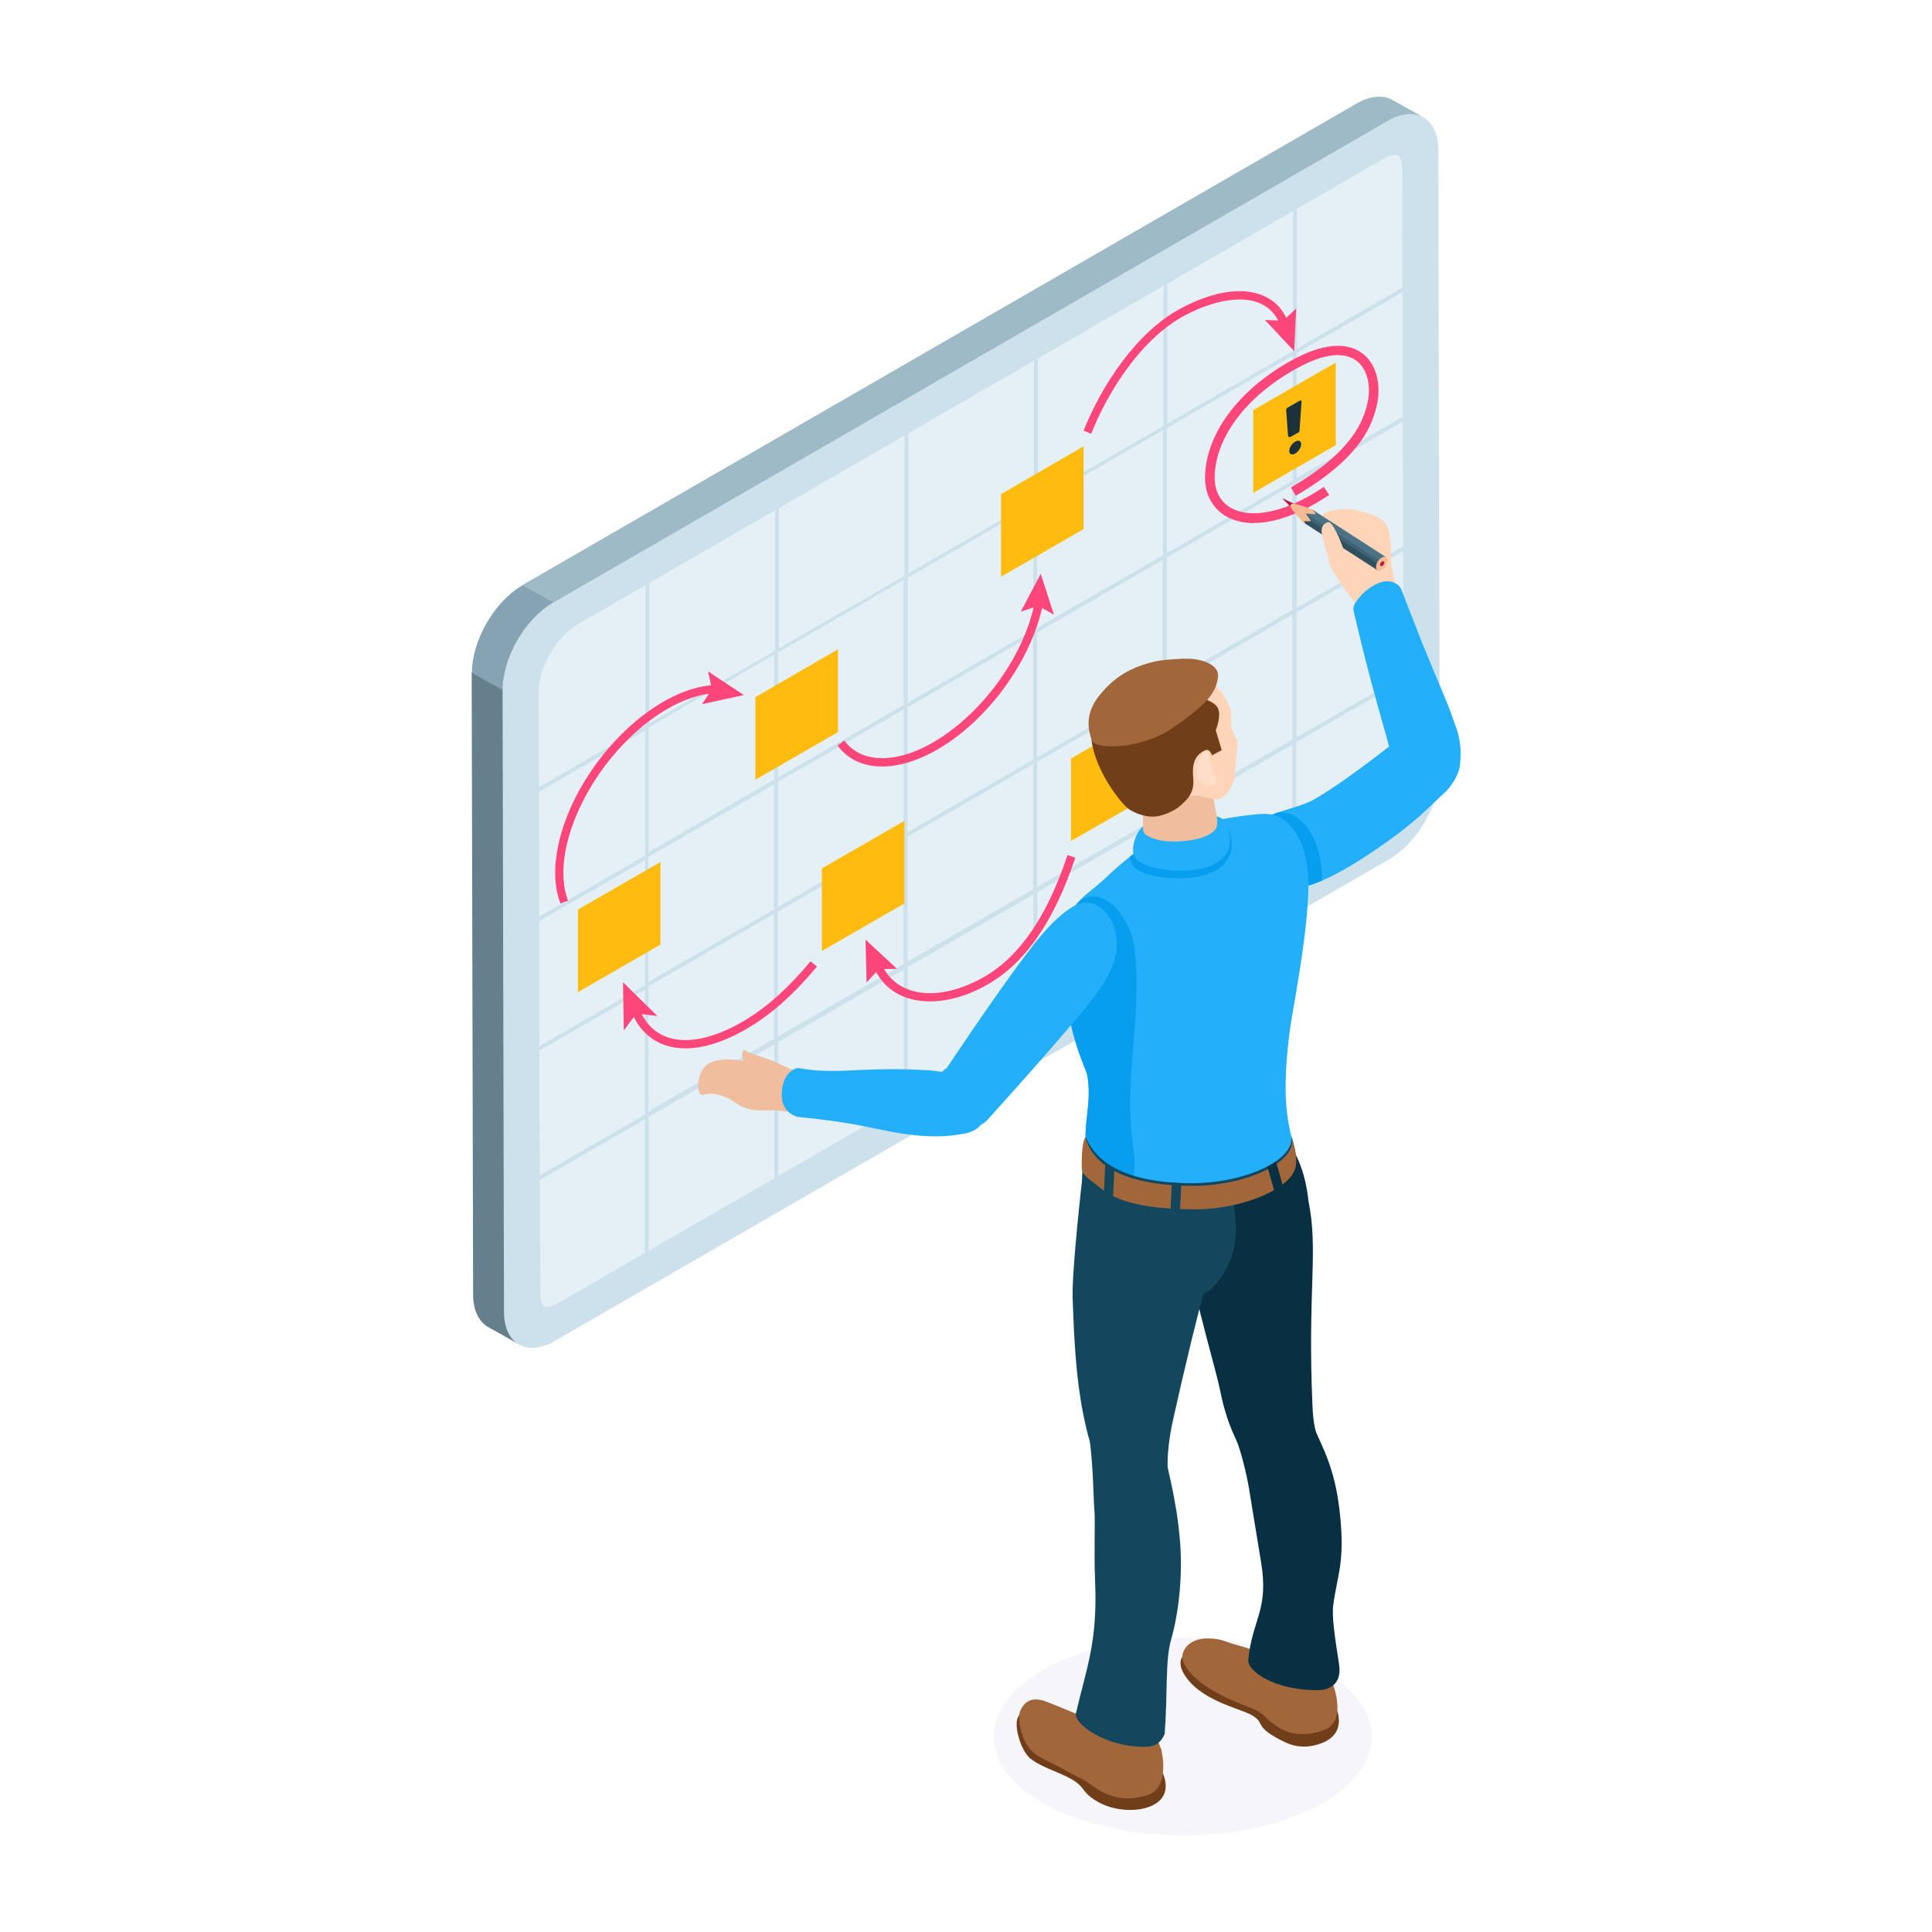 <?xml version="1.0" encoding="UTF-8"?>
<svg id="_レイヤー_2" data-name="レイヤー 2" xmlns="http://www.w3.org/2000/svg" viewBox="0 0 93.84 93.84">
  <defs>
    <style>
      .cls-1 {
        fill: none;
      }

      .cls-2 {
        fill: #e4f0f5;
      }

      .cls-3 {
        fill: #b51b48;
      }

      .cls-4 {
        fill: #1d313b;
      }

      .cls-5 {
        fill: #f5f5fa;
      }

      .cls-6 {
        fill: #657f8c;
      }

      .cls-7 {
        fill: #093042;
      }

      .cls-8 {
        fill: #a1663a;
      }

      .cls-9 {
        fill: #079ef0;
      }

      .cls-10 {
        fill: #ffd4b9;
      }

      .cls-11 {
        fill: #ffdec9;
      }

      .cls-12 {
        fill: #703e19;
      }

      .cls-13 {
        fill: #f0be9e;
      }

      .cls-14 {
        fill: #4b7285;
      }

      .cls-15 {
        fill: #cce1eb;
      }

      .cls-16 {
        fill: #12475e;
      }

      .cls-17 {
        fill: #ffbb0e;
      }

      .cls-18 {
        fill: #3e6375;
      }

      .cls-19 {
        fill: #f7bb93;
      }

      .cls-20 {
        fill: #ff467b;
      }

      .cls-21 {
        fill: #86a3b3;
      }

      .cls-22 {
        fill: #31505e;
      }

      .cls-23 {
        fill: #9ebac7;
      }

      .cls-24 {
        fill: #23affa;
      }
    </style>
  </defs>
  <g id="_ヘッダー_フッター" data-name="ヘッダー・フッター">
    <g>
      <g>
        <g id="img">
          <path class="cls-6" d="M25.34,61.67l2.89-30.57-5.32,1.57.07,30.2c0,.78.28,1.32.72,1.58l1.5.84c-.44-.26.14-2.85.13-3.62Z"/>
          <path class="cls-23" d="M67.64,4.86c-.45-.26-1.07-.22-1.75.17L25.37,28.42l1.83,4.19L67.47,6.34c.68-.4,1.22-.9,1.67-.64l-1.5-.84Z"/>
          <path class="cls-21" d="M24.42,33.52l-1.5-.84c0-1.56,1.09-3.47,2.46-4.25l1.5.84c-1.36.79-2.46,2.69-2.46,4.25Z"/>
          <path class="cls-15" d="M67.39,5.88c1.36-.79,2.47-.15,2.47,1.41l.07,30.2c0,1.56-1.09,3.47-2.46,4.25l-40.52,23.39c-1.36.79-2.47.15-2.47-1.41l-.07-30.2c0-1.56,1.09-3.47,2.46-4.25L67.39,5.88Z"/>
          <path class="cls-2" d="M26.58,63.47c-.12,0-.16-.04-.19-.08-.05-.06-.15-.23-.15-.64l-.07-29.16c0-1.16.88-2.68,1.89-3.26L67.18,7.73c.3-.17.49-.2.58-.2.12,0,.16.04.19.08.05.06.15.23.15.64l.07,29.16c0,1.16-.88,2.68-1.89,3.26l-39.13,22.59c-.3.17-.49.2-.58.2Z"/>
          <path class="cls-2" d="M26.58,63.47c-.12,0-.16-.04-.19-.08-.05-.06-.15-.23-.15-.64l-.07-29.16c0-1.16.88-2.68,1.89-3.26L67.18,7.73c.3-.17.49-.2.58-.2.12,0,.16.04.19.08.05.06.15.23.15.64l.07,29.16c0,1.16-.88,2.68-1.89,3.26l-39.13,22.59c-.3.17-.49.2-.58.2Z"/>
          <path class="cls-15" d="M69.19,19.86l-.1-.17-6.11,3.53v-6.07s6.22-3.58,6.22-3.58l-.1-.17-6.11,3.53v-7.19s-.19,0-.19,0v7.31s-6.1,3.52-6.1,3.52v-7.19s-.19,0-.19,0v7.31s-6.1,3.52-6.1,3.52v-7.19s-.19,0-.19,0v7.31s-6.1,3.52-6.1,3.52v-7.19s-.19,0-.19,0v7.31s-6.1,3.52-6.1,3.52v-7.19s-.19,0-.19,0v7.31s-6.1,3.52-6.1,3.52v-7.19s-.19,0-.19,0v7.31s-6.27,3.61-6.27,3.61l.1.17,6.16-3.55v6.07s-6.26,3.61-6.26,3.61l.1.17,6.15-3.55v6.07s-6.25,3.6-6.25,3.6l.1.17,6.14-3.55v6.07s-6.24,3.6-6.24,3.6l.1.17,6.14-3.54v7.07s.19,0,.19,0v-7.19s6.1-3.52,6.1-3.52v7.07s.19,0,.19,0v-7.19s6.1-3.52,6.1-3.52v7.07s.19,0,.19,0v-7.19s6.1-3.52,6.1-3.52v7.07s.19,0,.19,0v-7.19s6.1-3.52,6.1-3.52v7.07s.19,0,.19,0v-7.19s6.1-3.52,6.1-3.52v7.07s.19,0,.19,0v-7.19s6.24-3.6,6.24-3.6l-.1-.17-6.13,3.54v-6.07s6.23-3.59,6.23-3.59l-.1-.17-6.12,3.53v-6.07s6.22-3.59,6.22-3.59ZM62.78,17.27v6.07s-6.1,3.52-6.1,3.52v-6.07s6.1-3.52,6.1-3.52ZM56.48,20.9v6.07s-6.1,3.52-6.1,3.52v-6.07s6.1-3.52,6.1-3.52ZM44.09,34.35l6.09-3.52v6.07s-6.1,3.52-6.1,3.52v-6.07ZM43.88,40.53l-6.09,3.52v-6.07s6.1-3.52,6.1-3.52v6.07ZM50.38,30.72l6.09-3.52v6.07s-6.1,3.52-6.1,3.52v-6.07ZM50.19,24.54v6.07s-6.1,3.52-6.1,3.52v-6.07s6.1-3.52,6.1-3.52ZM43.89,28.17v6.07s-6.1,3.52-6.1,3.52v-6.07s6.1-3.52,6.1-3.52ZM31.51,35.32l6.09-3.52v6.07s-6.1,3.52-6.1,3.52v-6.07ZM31.5,41.62l6.09-3.52v6.07s-6.1,3.52-6.1,3.52v-6.07ZM31.49,53.98v-6.07s6.1-3.52,6.1-3.52v6.07s-6.1,3.52-6.1,3.52ZM37.78,50.35v-6.07s6.1-3.52,6.1-3.52v6.07s-6.1,3.52-6.1,3.52ZM44.08,46.71v-6.07s6.1-3.52,6.1-3.52v6.07s-6.1,3.52-6.1,3.52ZM50.37,43.08v-6.07s6.1-3.52,6.1-3.52v6.07s-6.1,3.52-6.1,3.52ZM62.76,35.93l-6.09,3.52v-6.07s6.1-3.52,6.1-3.52v6.07ZM62.76,29.63l-6.09,3.52v-6.07s6.1-3.52,6.1-3.52v6.07Z"/>
          <g>
            <polygon class="cls-17" points="32.08 45.88 28.07 48.19 28.07 44.18 32.08 41.87 32.08 45.88"/>
            <polygon class="cls-17" points="40.7 35.56 36.69 37.87 36.69 33.86 40.7 31.54 40.7 35.56"/>
            <polygon class="cls-17" points="64.88 21.62 60.87 23.94 60.87 19.92 64.88 17.61 64.88 21.62"/>
            <polygon class="cls-17" points="52.63 25.7 48.62 28.01 48.62 24 52.63 21.68 52.63 25.7"/>
            <g>
              <path class="cls-20" d="M45.17,48.64c-.4,0-.79-.06-1.14-.18-.77-.27-1.33-.81-1.62-1.57l.38-.15c.25.65.73,1.11,1.38,1.34,1,.35,2.32.12,3.63-.63,1.73-1,3.06-2.94,4.05-5.92l.38.13c-1.03,3.08-2.41,5.09-4.23,6.14-.96.56-1.95.84-2.83.84Z"/>
              <polygon class="cls-20" points="43.57 47.06 42.69 47.07 42.09 47.72 42.04 45.64 43.57 47.06"/>
            </g>
            <g>
              <path class="cls-20" d="M27.22,43.88c-.63-1.62-.06-4.14,1.47-6.4,1.69-2.5,4.16-4.2,6.16-4.21v.4c-1.87.02-4.21,1.64-5.83,4.04-1.45,2.16-2.01,4.52-1.43,6.03l-.38.15Z"/>
              <polygon class="cls-20" points="34.1 34.2 34.58 33.47 34.39 32.61 36.13 33.76 34.1 34.2"/>
            </g>
            <g>
              <path class="cls-20" d="M42.84,37.23c-.9,0-1.66-.34-2.16-1.02l.33-.24c.86,1.16,2.65,1.14,4.56-.06,2.32-1.46,4.26-4.24,4.71-6.78l.4.07c-.47,2.64-2.48,5.54-4.89,7.05-1.04.65-2.06.98-2.94.98Z"/>
              <polygon class="cls-20" points="51.19 29.85 50.42 29.43 49.58 29.71 50.55 27.87 51.19 29.85"/>
            </g>
            <g>
              <path class="cls-20" d="M53.01,21.07l-.38-.15c.84-2.11,2.53-4.79,4.76-5.96,1.53-.81,2.93-1.03,3.94-.61.63.26,1.08.76,1.29,1.46l-.39.12c-.18-.58-.54-.99-1.06-1.21-.88-.36-2.19-.15-3.6.59-2.13,1.12-3.76,3.71-4.57,5.76Z"/>
              <polygon class="cls-20" points="61.44 15.54 62.32 15.58 62.96 14.98 62.86 17.06 61.44 15.54"/>
            </g>
            <polygon class="cls-17" points="56.03 38.54 52.02 40.85 52.02 36.84 56.03 34.53 56.03 38.54"/>
            <g>
              <path class="cls-20" d="M33.3,50.92c-.35,0-.68-.05-.98-.15-.74-.25-1.3-.79-1.62-1.57l.38-.15c.27.67.74,1.13,1.37,1.34.98.33,2.32.02,3.76-.85,1.08-.66,2.09-1.56,3.16-2.85l.31.26c-1.1,1.32-2.14,2.25-3.26,2.93-1.14.69-2.2,1.04-3.12,1.04Z"/>
              <polygon class="cls-20" points="30.26 47.71 31.93 49.35 30.91 49.23 30.3 50.05 30.26 47.71"/>
            </g>
            <polygon class="cls-17" points="43.93 43.88 39.92 46.19 39.92 42.18 43.93 39.87 43.93 43.88"/>
            <g>
              <path class="cls-4" d="M63.05,21.01l-.36.21c-.06.03-.13,0-.13-.07l-.09-1.25s.02-.07.05-.09l.63-.36s.07,0,.07.04l-.1,1.43s-.03.08-.06.1Z"/>
              <path class="cls-4" d="M63.2,21.57c0,.16-.13.37-.29.46-.16.09-.29.04-.29-.12s.13-.37.29-.46c.16-.09.29-.04.29.12Z"/>
            </g>
            <path class="cls-20" d="M60.91,25.41c-.48,0-.92-.1-1.3-.3-.68-.37-1.08-1.06-1.08-1.89,0-2.1,1.62-4.3,4.23-5.73,1.81-.99,2.84-.74,3.38-.35.79.57.9,1.63.77,2.37-.22,1.17-.86,2.75-3.97,4.57l-.24-.4c2.95-1.73,3.55-3.19,3.75-4.26.12-.65-.01-1.5-.58-1.91-.62-.45-1.62-.32-2.88.38-2.46,1.35-3.99,3.39-3.99,5.32,0,.67.3,1.2.83,1.48,1.02.54,2.69.16,4.47-1.04l.26.39c-1.34.9-2.61,1.36-3.65,1.36Z"/>
          </g>
        </g>
        <g id="man">
          <ellipse class="cls-5" cx="57.45" cy="84.35" rx="9.18" ry="4.8"/>
          <g>
            <path class="cls-24" d="M60.48,40.83c-.18.64-.15,1.22.43,1.75.62.57,1.37.64,2.11.54.89-.13,1.96-.63,3.44-1.61,2.34-1.56,2.78-2.17,3.75-3.05.21-.19.62-.75.69-1.22.13-.9-.04-1.62-.25-2.1-.69-1.58-2.33.44-2.33.44,0,0-2.62,2.16-4.49,3.25-.99.57-2.92.58-3.33,2Z"/>
            <path class="cls-10" d="M66.07,29.61s-1.41-1.77-1.5-2.25c-.13-.74-.43-1.39-.36-1.58.09-.21.38-.11.46-.04.21.16.62,1.06.62,1.06,0,0-.4-1.13-1-1.66-.37-.33,1.15-.51,1.59-.36.3.1,1.32.21,1.55.91.12.37.14,1.07.14,1.55,0,.48.37,1.66.37,1.66l-1.87.71Z"/>
            <path class="cls-24" d="M70.92,36.69c.02-.78-.33-1.83-.7-2.71-.38-.91-.83-1.98-1.13-2.72-.29-.73-.88-2.25-1.02-2.62-.03-.07-.07-.13-.12-.18-.15-.15-.51-.37-1.08-.1-.56.26-.9.7-1.06.95-.07.11-.09.25-.06.38.08.33.26,1.12.58,2.39.34,1.34.82,3.03.96,3.52.27.91.32,1.61.81,2.06,1.35,1.24,2.81-.22,2.82-.96Z"/>
          </g>
          <g>
            <path class="cls-12" d="M59.91,80.39c-.6-.16-.96-.21-1.61-.22-1.01-.02-1.11.57-.82,1.09.73,1.31,2.7,1.71,3.27,2.02.79.43.05.55,1.62,1.32.71.35,1.33.25,1.79.08,1.38-.51.71-1.78.71-1.78,0,0-3.88-2.22-4.96-2.52Z"/>
            <path class="cls-8" d="M64.62,80.42s-1.92-1.19-2.67-.4c-.44.46-.78.18-1.87-.12-.6-.16-.74-.31-1.4-.32-1.01-.02-1.46.73-1.16,1.25.73,1.31,2.88,1.95,3.47,2.23.52.24.51.55,1.35.97.71.36,1.64.16,2.08-.05,1-.48.31-2.21.31-2.21,0,0-.08-.39-.11-1.35Z"/>
            <path class="cls-7" d="M60.04,69.92c.23.54.49,1.6.62,2.34.08.46.34,2.12.58,3.54.42,2.43-.43,2.84-.61,4.84-.04.5,1.25,1.49,3.44,1.45.3,0,1.14-.15.97-1.25-.21-1.35-.36-2.34-.28-2.9.21-1.54.61-2.13.28-4.77-.3-2.38-1.16-3.41-1.21-3.94-.04-.53-4.64-1.34-3.79.69Z"/>
            <path class="cls-7" d="M58.04,57.59s-.5,2.34-.28,3.7c.33,2.02,1.32,5.31,1.5,6.23.41,2.07,1.16,3.33,2.06,4,.9.67,2.97-.77,2.79-1.29-.21-.58-.33-1.14-.36-1.92-.25-5.63.3-7.56-.2-10,0,.02-.11-1.5-.8-2.54-.55-.84-3.17.95-4.72,1.81Z"/>
          </g>
          <g>
            <path class="cls-12" d="M50.91,83.24c-.31-.12-1.09-.65-1.47.18-.19.39.1,1.45.5,1.89.4.44,1.43.74,2,1.05.81.43.53.63,1.27,1.09.88.55,1.92.52,2.45.36,1.57-.46.74-1.85.74-1.85,0,0-4-2.15-5.49-2.72Z"/>
            <path class="cls-8" d="M56.12,83.43s-1.68-.53-2.69-.12c-.64.26-.92,0-2.41-.58-.31-.12-1.06-.49-1.45.33-.19.39.05,1.45.46,1.9.4.44.97.61,1.54.93.85.48.93.44,1.48.84,1.16.85,2.09.63,2.63.48,1.22-.34.72-2.25.72-2.25,0,0-.36-.75-.28-1.53Z"/>
            <path class="cls-16" d="M52.94,70.02c.17,1.43.16,2.63.22,3.38.04.47-.03,1.96.03,3.39.13,2.98-.42,4.22-.93,6.43-.11.49,1.32,1.54,3.06,1.62.51.02.96.04,1.25-.62.15-1.98.02-3.57.31-4.57.4-1.4.56-3.2.44-4.72-.18-2.31-.7-3.75-.7-4.28s-3.91-2.81-3.66-.63Z"/>
            <path class="cls-16" d="M52.56,57.31s-.5,4.34-.46,5.72c.07,2.04.16,3.88.51,5.63.41,2.07.83,2.9,1.84,3.38.73.35,2.3.16,2.27-.42-.05-.97.08-1.86.25-2.62,1.28-5.8,2.32-9.23,2.32-9.23,0,0-3.22-3.86-6.73-2.47Z"/>
          </g>
          <path class="cls-16" d="M59.2,55.76c.61,1.58.65,1.88.63,2.26.45,2.1.07,3.06-.42,3.87-.34.56-.82,1-1.28,1.08-2.61.11-4.04-2.09-4.59-3.14-.35-.68-.45-1.05-.98-1.3-.05-2.04.1-2.86.36-3.76.31-1.05,5.5-1.01,6.28.99Z"/>
          <path class="cls-9" d="M63.09,39.78c-.33-.26-.65-.33-1.02-.32-.72.25-1.37.61-1.59,1.38-.18.64-.15,1.22.43,1.75.62.57,1.37.64,2.11.54.37-.05.77-.17,1.21-.36-.02-.85-.21-2.25-1.14-2.98Z"/>
          <path class="cls-24" d="M56.53,40.48c-.55.24-1.9,1.26-2.84,2.17-.89.86-1.7,1.08-1.66,2.32,0,0-.35,1.48-.3,2.6.12,2.75,1.02,4.31,1.08,4.68.29,1.68-.49,2.85.23,4.39.82,1.73,3.51,1.96,5.09,1.96,2.2,0,4.59-.9,4.79-2.03.2-1.19-.94-1.59-.25-6.68.35-2.11.83-4.63.88-6.74.02-.77-.08-2.46-1.14-3.29-.5-.4-1-.35-1.64-.28-1.26.13-3.47.57-4.24.91Z"/>
          <path class="cls-9" d="M51.73,47.56c-.05-1.12.23-2.69.23-2.69-.01-.38.12-.68.29-.91.38-.53,1.13-.57,1.76-.04.54.46,1.02,1.34,1.12,2.31.35,3.44-.61,6.1-.05,9.83.11.7-.11,1.38-.15,2.07-.82-.29-1.52-.76-1.88-1.51-.73-1.54.06-2.71-.23-4.39-.06-.37-.97-1.93-1.08-4.68Z"/>
          <g>
            <path class="cls-16" d="M62.72,55.44c-.2,1.13-2.59,2.03-4.79,2.03-1.58,0-4.08-.23-5.05-1.94-.07-.12-.11-.2-.15-.31.01.43-.02.99.2,1.46.82,1.73,3.54,1.93,5.12,1.93,2.2,0,4.67-.97,4.87-2.1.07-.42-.05-.82-.18-1.3,0,.07-.01.15-.02.23Z"/>
            <path class="cls-8" d="M62.75,55.57c-.2,1.13-2.59,2.03-4.79,2.03-1.58,0-4.27-.23-5.09-1.96-.03-.06-.05-.12-.08-.17-.02-.06-.06-.18-.07-.24-.2.31-.19,1.34-.17,1.58.03.29.48.55.96.94,1.02.83,2.98.99,4.56.99,2.2,0,4.67-.97,4.87-2.1.07-.42-.05-.82-.18-1.3,0,.07-.01.15-.02.23Z"/>
            <polygon class="cls-7" points="62.34 57.7 61.92 57.93 61.56 56.67 61.98 56.43 62.34 57.7"/>
            <polygon class="cls-16" points="57.31 58.84 56.85 58.83 56.92 57.44 57.38 57.47 57.31 58.84"/>
            <polygon class="cls-16" points="54.06 58.15 53.62 57.91 53.68 56.53 54.13 56.78 54.06 58.15"/>
          </g>
          <g>
            <path class="cls-24" d="M54.22,46.29c.09-.49,0-1.32-.43-1.88-.49-.62-1.12-.71-1.67-.38-.62.38-1.23.94-2.26,2.3-1.54,2.03-3.87,5.54-3.87,5.54,0,0-.46.33-.85.74-.4.41.22,1.34.63,1.62,1.42.98,2.13.23,2.13.23,0,0,2.55-2.8,4.58-5.21.68-.8,1.53-1.86,1.73-2.97Z"/>
            <path class="cls-13" d="M39.03,52.22s-1.23-.58-1.68-.76c-.3-.12-.98-.29-1.13-.43-.14-.12-.27.24-.07.51,0,0-1.15-.26-1.78.15-.58.38-.57,1.62-.2,1.49.51-.17,1.11.07,1.6.41.46.33,1.01.37,1.49.34.77-.05,1.48.19,1.48.19l.3-1.9Z"/>
            <path class="cls-24" d="M46.9,55.05c-1.35.28-2.7.1-3.82-.12-.96-.19-1.44-.31-2.41-.45-.94-.14-1.92-.23-1.92-.23,0,0-.78-.16-.78-1.04,0-.81.35-1.14.58-1.27.1-.06.22-.07.33-.05.29.06,1.08.18,2.47.1,1.11-.06,2.16-.07,2.67-.05.95.04,1.61.01,2.48.34,1.72.65,1.84,2.47.4,2.77Z"/>
          </g>
          <g>
            <path class="cls-13" d="M55.46,38.69s.13,1.01,0,2.48c-.04.43,1.05.87,1.67.9,1.51.07,2.36-.7,2.22-1.3-.47-1.98-.44-2.44-.44-2.44l-3.45.35Z"/>
            <path class="cls-10" d="M57.38,38.89c-.18.19-.64.36-.85.39-.55.09-1.17.11-1.48-.14-.45-.37-1.09-.96-1.5-2.04-.18-.48-.31-1.3-.08-2.14.2-.74,1.46-2.08,2.09-2.34s1.11-.38,1.99-.19c.83.18,1.16.5,1.67,1.06.25.27.38.62.5.82.12.2.06.75.08.98.02.23.34.62.31.86-.03.24-.13,1.59-.17,1.73-.09.29-.44,1.13-1.12.92-1.04-.32-1.29-.07-1.45.09Z"/>
            <path class="cls-11" d="M58.49,36.53c-.1.08-.31.35-.35.65-.05.37,0,.56.1.72.1.16.42.32.64.26.22-.06.28-.18.18-.33-.1-.16-.28-.78-.32-1.09-.03-.24-.19-.25-.26-.2Z"/>
            <path class="cls-9" d="M59.5,41.91c.62-.77.2-1.65.02-1.84-.15-.15-.54.45-.6.56-.16.26-.71.57-1.84.62-.63.03-1.12-.09-1.41-.24-.24.17-.5.37-.77.58,0,.17.03.33.11.45.29.42,1.45.66,2.41.62.96-.04,1.7-.27,2.09-.76Z"/>
            <path class="cls-24" d="M55.52,40.13v.14c0,.11.05.22.15.29.26.17.8.35,1.55.31,1.14-.05,1.69-.37,1.84-.62.07-.11.07-.38.06-.46l-.02-.13s.19.02.34.17c.18.18.51,1.16.1,1.67-.39.49-1.03.76-1.99.79-.96.04-2.13-.21-2.41-.62-.26-.38,0-1.22.38-1.53Z"/>
            <path class="cls-12" d="M58.18,33.86s.84.17.99.57c.15.4-.12,1.04-.12,1.04l.29.97-.48.25s-.09-.39-.38-.22c-.42.23-.58.58-.53,1.23.02.28.1.76-.44,1.27-.29.28-.56.48-1.16.65-.6.16-1.27-.14-1.55-.34s-1.57-1.73-1.78-3.31c-.21-1.58,5.15-2.09,5.15-2.09Z"/>
            <path class="cls-8" d="M57.52,32c.64-.05,1.72.21,1.64.88-.08.69-.42,1.22-1.96,2.31-.67.48-1.29.79-2.31.98-.74.14-1.74.13-1.86-.22-.16-.45-.37-1.25.36-2.16.68-.85,1.43-1.33,2.54-1.62.58-.15,1.07-.14,1.58-.18Z"/>
          </g>
          <g id="img-2" data-name="img">
            <path class="cls-3" d="M62.33,24.22l.51.24-.15.16-.38-.38s0-.04.02-.03Z"/>
            <path class="cls-19" d="M63.73,24.74s.08.09.07.18c0,.17-.14.37-.29.45-.09.05-.16.04-.21,0-.03-.03-.46-.48-.61-.74-.05-.08.04-.19.13-.17.3.05.88.27.91.29Z"/>
            <g>
              <path class="cls-14" d="M67.16,27.16c.08-.04.11-.13.16-.1l-3.58-2.31s-.12-.03-.19,0c-.06.03-.12.09-.17.15l3.61,2.41c.05-.06.11-.13.17-.16Z"/>
              <path class="cls-22" d="M63.3,25.05c-.02.05-.04.11-.04.16,0,.09.02.15.07.18l3.58,2.31s0-.09,0-.17c0-.06.05-.17.07-.23l-3.68-2.26Z"/>
              <path class="cls-18" d="M66.97,27.21l-3.59-2.31s-.06.09-.08.14l3.58,2.31s.05-.1.08-.14Z"/>
            </g>
            <path class="cls-19" d="M63.66,24.72s.02,0,.05.01c.02,0,.08.05.1.07,0,0-.05-.02-.05-.02.06.06.16.16.14.19-.03.03-.45-.05-.46-.02-.02.05.24.31.22.35-.02.04-.3,0-.31.02,0,.02.06.14.06.14,0,0-.12-.07-.14-.1-.16-.22,0-.6.38-.63Z"/>
            <path class="cls-19" d="M67.13,27.07c.15-.08.27,0,.26.17,0,.17-.14.37-.29.45-.15.08-.27,0-.26-.17,0-.17.14-.37.29-.45Z"/>
            <path class="cls-3" d="M67.14,27.27c.06-.03.1,0,.1.06,0,.06-.05.14-.11.16-.06.03-.1,0-.1-.06,0-.06.05-.14.11-.16Z"/>
          </g>
          <path class="cls-10" d="M64.52,25.36s-.42.07-.31.58c.12.54.22.83.22.83h.86s-.48-1.4-.77-1.41Z"/>
        </g>
      </g>
      <rect class="cls-1" width="93.84" height="93.84"/>
    </g>
  </g>
</svg>